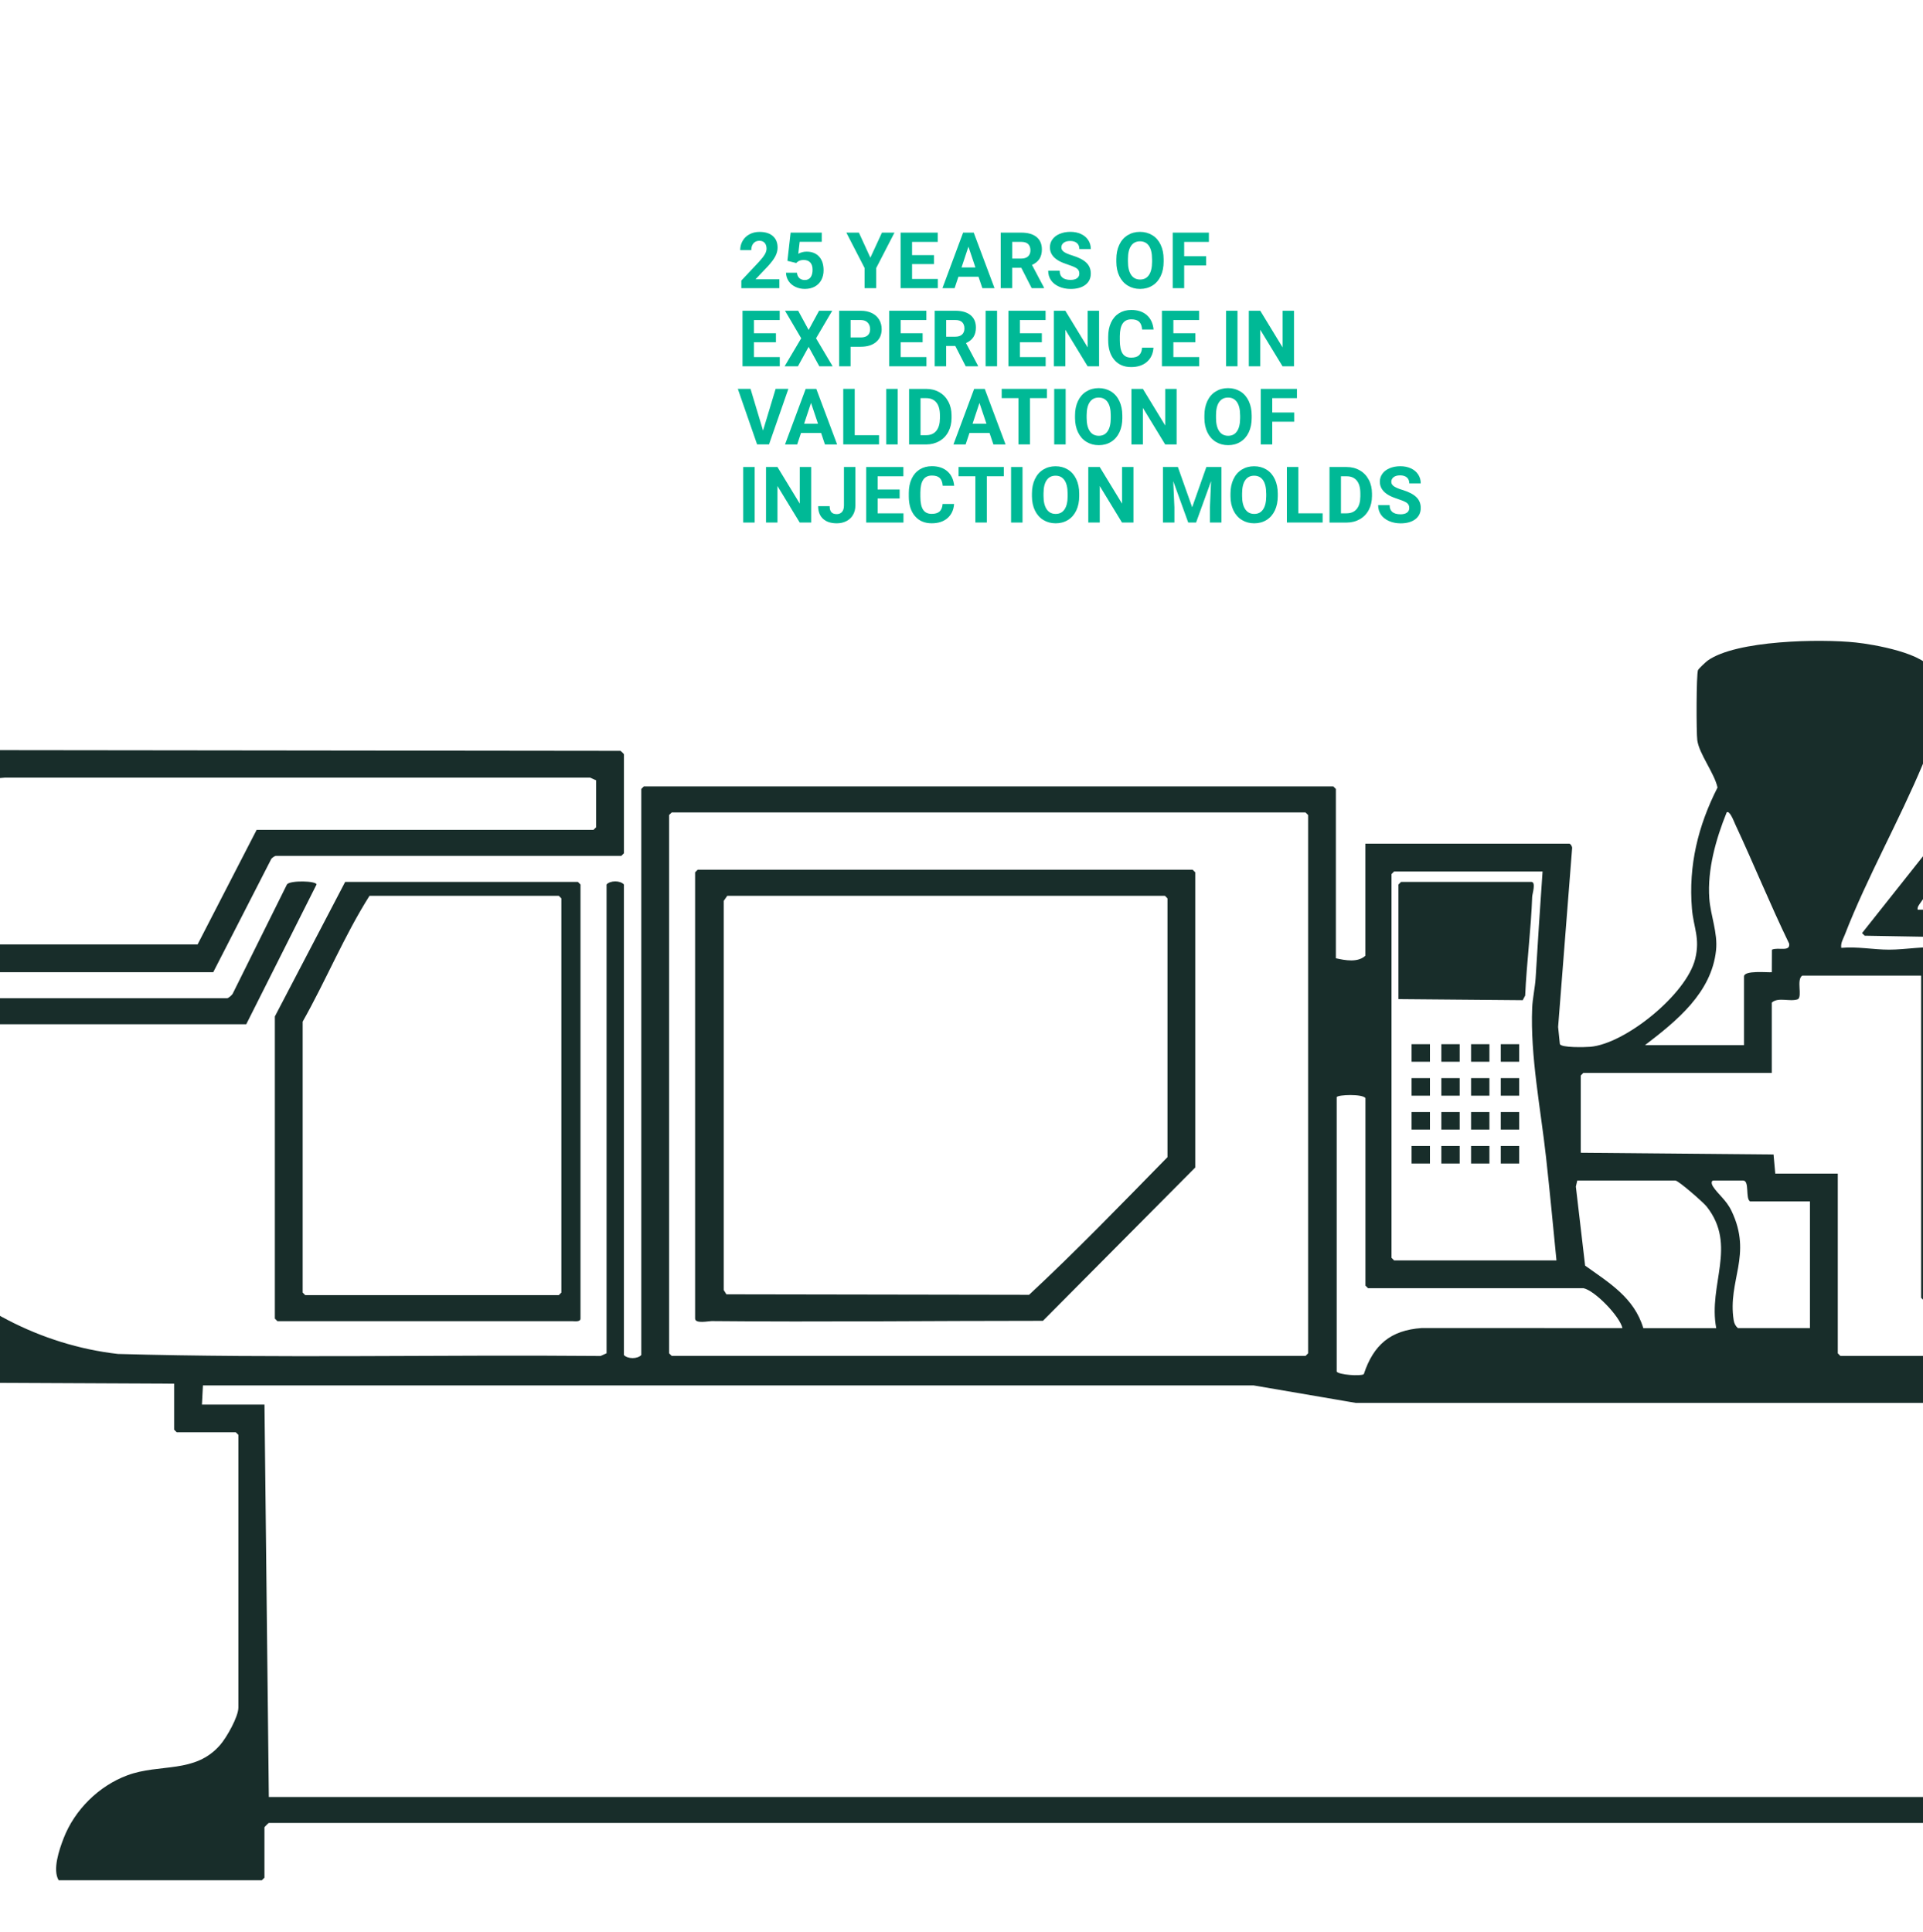<svg xmlns="http://www.w3.org/2000/svg" id="Ebene_1" data-name="Ebene 1" viewBox="0 0 755.53 759.01"><defs><style>      .cls-1 {        fill: #182d2a;      }      .cls-2 {        fill: #00b996;      }    </style></defs><g><rect class="cls-1" x="589.65" y="410.3" width="7.21" height="6.9"></rect><rect class="cls-1" x="577.97" y="410.3" width="7.21" height="6.9"></rect><rect class="cls-1" x="566.29" y="410.3" width="7.21" height="6.9"></rect><rect class="cls-1" x="554.6" y="410.3" width="7.21" height="6.9"></rect><rect class="cls-1" x="589.65" y="423.63" width="7.21" height="6.9"></rect><rect class="cls-1" x="577.97" y="423.63" width="7.21" height="6.9"></rect><rect class="cls-1" x="566.29" y="423.63" width="7.21" height="6.9"></rect><rect class="cls-1" x="554.6" y="423.63" width="7.21" height="6.9"></rect><rect class="cls-1" x="589.65" y="436.96" width="7.21" height="6.9"></rect><rect class="cls-1" x="577.97" y="436.96" width="7.21" height="6.9"></rect><rect class="cls-1" x="566.29" y="436.96" width="7.21" height="6.9"></rect><rect class="cls-1" x="554.6" y="436.96" width="7.21" height="6.9"></rect><rect class="cls-1" x="589.65" y="450.29" width="7.21" height="6.9"></rect><rect class="cls-1" x="577.97" y="450.29" width="7.21" height="6.9"></rect><rect class="cls-1" x="566.29" y="450.29" width="7.21" height="6.9"></rect><rect class="cls-1" x="554.6" y="450.29" width="7.21" height="6.9"></rect><path class="cls-1" d="M103.91,551.9l1.71,154.2h899.24c3.31,0,9.89-5.87,9.89-9.21v-146.01l-1.02-1.02h-33.43l-1.02-1.02v-23.88c0-.39.94-3.07-1.02-3.07h-13.65l-1.02,1.02v27.63l-9.86.72h-421.03l-40.2-6.88H79.73l-.39,7.53h24.57ZM711.13,472.07h-23.54c-1.92-1.06-.12-8.19-2.73-8.19h-11.6c-1.12,0-.79,1.48-.31,2.23,2.07,3.25,5.29,5.35,7.39,9.79,8.26,17.39-1.65,27.21.81,42.86.2,1.26.71,2.27,1.66,3.11h28.31v-49.8h0ZM674.29,521.88c-3.26-17.1,8.37-32.4-3.75-47.77-1.31-1.66-11.1-10.23-12.29-10.23h-38.55l-.56,2.36,3.64,31.07c9.45,6.77,19.31,12.63,22.85,24.57h28.66ZM622.09,506.18h-84.6l-1.02-1.02v-73.69c-1.24-1.68-10.63-1.35-11.3-.39v107.88c.89,1.27,9.36,1.88,10.65,1.01,3.81-11.55,10.52-17.28,22.8-18.14l78.83.03c-1.19-4.81-10.87-14.78-15.35-15.69M754.8,383.37h-46.74c-2.34,1.62.12,8.02-1.66,9.26-3.24,1.14-7.66-.98-10.28,1.32v27.63h-74.03l-1.02,1.02v30.36l75.74.68.68,7.51h24.56v70.62l1.02,1.02h211.5l1.02-1.02v-19.79l-1.02-1.02h-178.76l-1.02-1.02v-126.56h.01ZM606.06,342.44h-58.33l-1.02,1.02v150.78l1.02,1.02h63.79c-1.32-13.46-2.61-27.07-4.1-40.59-2.09-18.93-6.23-39.75-5.44-58.68.15-3.56,1.13-8.03,1.35-11.61.83-13.97,1.76-27.96,2.73-41.95M685.21,410.67v-26.95c0-2.55,9.09-1.55,10.92-1.7l.04-8.84c2.37-1.13,7.27,1.02,6.77-2.39-7.5-15.47-13.97-31.45-21.24-47.02-.37-.79-2.15-5.59-3.31-4.53-4.2,10.36-7.63,22.45-6.82,33.76.49,6.81,3.38,13.5,2.65,20.41-1.76,16.72-15.55,27.81-27.9,37.25h38.89ZM263.9,319.24l-1.02,1.02v211.51l1.02,1.02h249.03l1.02-1.02v-211.51l-1.02-1.02h-249.03ZM616.64,331.52c.49.15,1.07,1.09,1.04,1.7l-5.51,70.31.68,6.67c.35,1.58,10.08,1.29,11.96,1.13,13.8-1.19,37.8-20.65,41.21-34.52,2.02-8.2-.66-12.34-1.27-19.72-1.42-17,2.42-32.64,10.05-47.63-1.24-5.73-7.21-13.15-7.95-18.6-.4-2.91-.41-26.02.29-27.56.27-.59,3.07-3.21,3.78-3.72,11.26-8.06,44.41-8.58,58.2-7.12,6.7.71,27.91,4.24,30.15,11.47.91,2.93.66,22.41.13,26.13-.44,3.07-2.55,6.88-3.79,9.85-9.36,22.47-22.08,44.87-30.82,67.43-.65,1.68-1.66,3.17-1.37,5.11,6.29-.58,12.56.71,18.8.71,6.67,0,14.42-1.54,21.15-.75.99.12,1.75.09,2.35,1.06v126.56h179.1l1.02,1.02v37.53c0,1.43,4.36,2.27,5.69,1.59l1.13-.91v-26.61l1.02-1.02h35.48l1.02,1.02v25.93l1.02,1.02h33.43l1.02,1.02v131c0,5.52,6.94,14.77,11.38,17.96,9.17,6.57,19.96,4.09,30.59,7.62,13.51,4.49,24.31,16.29,27.97,30.03.53,1.98,2.92,11.6,0,11.6h-79.14c-.12,0-1.71-1.59-1.71-1.71v-19.79l-1.02-1.02H105.61c-.12,0-1.71,1.59-1.71,1.71v19.79l-1.02,1.02H23.05c-2.49-4.13.22-12.04,1.94-16.48,4.32-11.19,13.82-20.59,25.04-24.76,12.81-4.77,26.58-.51,36.49-11.96,2.5-2.89,7.14-11,7.14-14.69v-107.12l-1.02-1.02h-23.2l-1.02-1.02v-18.08l-147.37-.68v-149.76l1.02-1.02H89.24c.47,0,1.96-1.23,2.23-1.87l21.28-42.86c1.26-1.66,11.55-1.4,11.62.03l-27.62,54.93H-67.01c-1.66,1.71-1.12,5.43-1.02,7.84,2.71,61.61,53.42,114.75,114.36,121.71,63.12,1.77,126.43.24,189.63.8l2.35-1.06v-184.22c1.47-1.61,5.36-1.61,6.82,0v184.9c1.47,1.61,5.36,1.61,6.82,0v-222.42l1.02-1.02h270.86l1.02,1.02v66.52c3.59.81,8.68,1.78,11.6-1.02v-44.01h80.19Z"></path><path class="cls-1" d="M1061.82,483.67v-29c0-2.05-2.47-11.23-3.22-13.84-9.07-31.73-37.62-56.36-70.18-61.5-4.06-.64-9.76.16-13.25-1.75v-62.77l-1.02-1.02h-186.26c-8.57,10.29-17.26,20.56-25.57,31.06-2.28,2.88-5.92,7.1-7.81,9.93-.55.83-1.26,1.56-1.08,2.68h28.31c2.83,4.01,1.26,9.35,1.79,13.91,7.08,60.89,56.47,108.19,117.62,112.31h160.67ZM986.09,367.68h85.62l1.02,1.02v124.86l-1.02,1.02h-298.16l-1.02-1.02v-124.17l-2.35-1.06-37.57-.65-1.02-1.03,49.49-62.41,2-.73,201.69-.32c2.86,1.6.66,13.9.61,17.04-.21,13.54-1.04,30.53,0,43.73.1,1.31.4,2.47.72,3.72"></path><path class="cls-1" d="M-68.03,371.09H77.64l23.2-45.03h132.36l1.02-1.02v-18.42l-2.35-1.06H1.87c-26.54,1.92-50.99,16.28-64.72,38.98-.76,1.25-5.18,8.63-5.18,9.15v17.4ZM108.34,336.3c-.47.08-1.41.74-1.74,1.18l-22.82,44.54H-77.92l-1.02-1.02v-29.34c9.44-16.5,14.83-37.35,23.96-53.82.73-1.32,1.26-2.96,3-3.14l295.74.34c.32.15,1.38,1.24,1.38,1.35v38.89l-1.02,1.02H108.34Z"></path><path class="cls-1" d="M145.18,351.99c-9.94,15.71-17.1,33.23-26.27,49.46v106.44l1.02,1.02h99.61l1.02-1.02v-154.88l-1.02-1.02h-74.37.01ZM135.63,346.53h91.42l1.02,1.02v170.57c0,1.42-2.45,1.02-3.07,1.02h-115.99l-1.02-1.02v-118.72l27.63-52.88h0Z"></path><path class="cls-1" d="M458.69,454.67v-101.66l-1.02-1.02h-171.93l-1.4,2.01v152.9l1.05,1.68,118.93.2c18.76-17.46,36.42-35.79,54.38-54.1M274.13,341.75h194.45l1.02,1.02v115.99l-59.84,60.24c-43.39-.01-86.81.51-130.21.1-1.12-.01-6.45,1.16-6.45-.99v-175.35l1.02-1.02h.01Z"></path><path class="cls-1" d="M550.46,346.53h51.17c1.97,0,.38,4.78.35,5.81-.44,12.98-2.18,25.84-2.75,38.86l-.97,1.81-48.82-.42v-45.03l1.02-1.02h0Z"></path></g><g><path class="cls-2" d="M306.22,113.23h-14.96v-2.97l7.06-7.52c.97-1.06,1.69-1.98,2.15-2.77.47-.79.7-1.54.7-2.25,0-.97-.25-1.73-.73-2.28-.49-.56-1.19-.83-2.1-.83-.98,0-1.75.34-2.32,1.01-.57.67-.85,1.56-.85,2.66h-4.35c0-1.33.32-2.54.95-3.64.64-1.1,1.53-1.96,2.69-2.58,1.16-.63,2.47-.94,3.94-.94,2.25,0,4,.54,5.24,1.62,1.25,1.08,1.87,2.6,1.87,4.57,0,1.08-.28,2.18-.84,3.3-.56,1.12-1.52,2.42-2.88,3.91l-4.96,5.23h9.38v3.49Z"></path><path class="cls-2" d="M309.37,102.5l1.26-11.09h12.23v3.61h-8.68l-.54,4.69c1.03-.55,2.12-.83,3.28-.83,2.08,0,3.71.65,4.89,1.94s1.77,3.09,1.77,5.41c0,1.41-.3,2.67-.89,3.79-.6,1.11-1.45,1.98-2.56,2.59-1.11.61-2.42.92-3.93.92-1.32,0-2.54-.27-3.67-.8-1.13-.54-2.02-1.29-2.67-2.26-.66-.97-1-2.07-1.04-3.31h4.29c.09.91.41,1.62.95,2.12.54.5,1.26.75,2.14.75.98,0,1.73-.35,2.26-1.05.53-.71.79-1.7.79-2.99s-.31-2.19-.91-2.85-1.47-.99-2.59-.99c-1.03,0-1.86.27-2.5.81l-.42.39-3.45-.85Z"></path><path class="cls-2" d="M341.97,101.24l4.54-9.83h4.92l-7.17,13.91v7.91h-4.57v-7.91l-7.17-13.91h4.93l4.51,9.83Z"></path><path class="cls-2" d="M366.97,103.77h-8.63v5.85h10.13v3.61h-14.63v-21.82h14.6v3.64h-10.1v5.2h8.63v3.52Z"></path><path class="cls-2" d="M384.44,108.73h-7.88l-1.5,4.5h-4.78l8.12-21.82h4.17l8.17,21.82h-4.78l-1.52-4.5ZM377.77,105.09h5.46l-2.74-8.17-2.71,8.17Z"></path><path class="cls-2" d="M401.25,105.24h-3.58v7.99h-4.5v-21.82h8.11c2.58,0,4.57.58,5.97,1.72,1.4,1.15,2.1,2.77,2.1,4.87,0,1.49-.32,2.73-.96,3.73-.65.99-1.62,1.79-2.93,2.37l4.72,8.92v.21h-4.83l-4.09-7.99ZM397.67,101.6h3.63c1.13,0,2-.29,2.62-.86.62-.58.93-1.37.93-2.38s-.29-1.84-.87-2.43c-.59-.59-1.48-.89-2.69-.89h-3.61v6.55Z"></path><path class="cls-2" d="M424.06,107.5c0-.85-.3-1.5-.9-1.96s-1.68-.93-3.24-1.44-2.79-1-3.7-1.49c-2.48-1.34-3.72-3.14-3.72-5.41,0-1.18.33-2.23,1-3.15.66-.93,1.62-1.65,2.86-2.17,1.25-.52,2.64-.78,4.19-.78s2.95.28,4.17.85c1.22.56,2.16,1.36,2.84,2.39.67,1.03,1.01,2.2,1.01,3.51h-4.5c0-1-.31-1.78-.94-2.33-.63-.56-1.52-.83-2.65-.83s-1.95.23-2.56.7c-.61.47-.92,1.08-.92,1.84,0,.71.36,1.3,1.07,1.78.72.48,1.77.93,3.16,1.35,2.56.77,4.42,1.73,5.59,2.86s1.75,2.56,1.75,4.26c0,1.89-.71,3.37-2.14,4.45-1.43,1.07-3.35,1.61-5.77,1.61-1.68,0-3.21-.31-4.59-.92-1.38-.62-2.43-1.46-3.16-2.53-.72-1.07-1.08-2.31-1.08-3.72h4.51c0,2.41,1.44,3.61,4.32,3.61,1.07,0,1.91-.22,2.5-.65.6-.43.9-1.04.9-1.82Z"></path><path class="cls-2" d="M457.18,102.81c0,2.15-.38,4.03-1.14,5.65-.76,1.62-1.85,2.87-3.26,3.75-1.41.88-3.04,1.32-4.86,1.32s-3.42-.44-4.84-1.31c-1.42-.87-2.52-2.11-3.3-3.72-.78-1.62-1.17-3.47-1.18-5.57v-1.08c0-2.15.39-4.04,1.16-5.67.77-1.64,1.87-2.89,3.28-3.76,1.41-.87,3.03-1.31,4.85-1.31s3.43.44,4.85,1.31,2.51,2.13,3.28,3.76c.77,1.63,1.16,3.52,1.16,5.66v.97ZM452.63,101.82c0-2.29-.41-4.03-1.23-5.22-.82-1.19-1.99-1.78-3.51-1.78s-2.67.59-3.49,1.76c-.82,1.17-1.23,2.89-1.24,5.16v1.06c0,2.23.41,3.96,1.23,5.19.82,1.23,2,1.85,3.54,1.85s2.67-.59,3.48-1.78c.81-1.18,1.22-2.91,1.23-5.18v-1.07Z"></path><path class="cls-2" d="M473.88,104.31h-8.63v8.92h-4.5v-21.82h14.21v3.64h-9.71v5.64h8.63v3.63Z"></path><path class="cls-2" d="M304.86,134.47h-8.63v5.85h10.13v3.61h-14.63v-21.82h14.6v3.64h-10.1v5.2h8.63v3.52Z"></path><path class="cls-2" d="M317.71,129.63l4.09-7.52h5.17l-6.36,10.82,6.52,11h-5.23l-4.2-7.64-4.2,7.64h-5.23l6.52-11-6.36-10.82h5.17l4.09,7.52Z"></path><path class="cls-2" d="M334.18,136.24v7.69h-4.5v-21.82h8.51c1.64,0,3.08.3,4.33.9,1.24.6,2.2,1.45,2.87,2.56.67,1.1,1.01,2.36,1.01,3.77,0,2.14-.73,3.82-2.2,5.06s-3.49,1.85-6.08,1.85h-3.94ZM334.18,132.6h4.02c1.19,0,2.1-.28,2.72-.84.63-.56.94-1.36.94-2.4s-.31-1.94-.94-2.59-1.5-1-2.61-1.02h-4.12v6.85Z"></path><path class="cls-2" d="M362.49,134.47h-8.63v5.85h10.13v3.61h-14.63v-21.82h14.6v3.64h-10.1v5.2h8.63v3.52Z"></path><path class="cls-2" d="M375.32,135.94h-3.58v7.99h-4.5v-21.82h8.11c2.58,0,4.57.58,5.97,1.72,1.4,1.15,2.1,2.77,2.1,4.87,0,1.49-.32,2.73-.96,3.73-.65.99-1.62,1.79-2.93,2.37l4.72,8.92v.21h-4.83l-4.09-7.99ZM371.74,132.3h3.63c1.13,0,2-.29,2.62-.86.62-.58.93-1.37.93-2.38s-.29-1.84-.87-2.43c-.59-.59-1.48-.89-2.69-.89h-3.61v6.55Z"></path><path class="cls-2" d="M391.74,143.93h-4.5v-21.82h4.5v21.82Z"></path><path class="cls-2" d="M409.33,134.47h-8.63v5.85h10.13v3.61h-14.63v-21.82h14.6v3.64h-10.1v5.2h8.63v3.52Z"></path><path class="cls-2" d="M431.82,143.93h-4.5l-8.75-14.36v14.36h-4.5v-21.82h4.5l8.77,14.39v-14.39h4.48v21.82Z"></path><path class="cls-2" d="M453.19,136.66c-.17,2.35-1.04,4.2-2.6,5.55s-3.62,2.02-6.18,2.02c-2.8,0-5-.94-6.6-2.83-1.61-1.88-2.41-4.47-2.41-7.76v-1.34c0-2.1.37-3.95,1.11-5.55.74-1.6,1.8-2.82,3.17-3.68,1.37-.85,2.97-1.28,4.79-1.28,2.52,0,4.55.67,6.09,2.02,1.54,1.35,2.43,3.24,2.67,5.68h-4.5c-.11-1.41-.5-2.43-1.17-3.07-.68-.64-1.7-.95-3.08-.95-1.5,0-2.62.54-3.36,1.61-.75,1.07-1.13,2.74-1.15,5v1.65c0,2.36.36,4.08,1.07,5.17.71,1.09,1.84,1.63,3.38,1.63,1.39,0,2.43-.32,3.11-.95.68-.64,1.08-1.62,1.17-2.95h4.5Z"></path><path class="cls-2" d="M469.64,134.47h-8.63v5.85h10.13v3.61h-14.63v-21.82h14.6v3.64h-10.1v5.2h8.63v3.52Z"></path><path class="cls-2" d="M486.2,143.93h-4.5v-21.82h4.5v21.82Z"></path><path class="cls-2" d="M508.4,143.93h-4.5l-8.75-14.36v14.36h-4.5v-21.82h4.5l8.77,14.39v-14.39h4.48v21.82Z"></path><path class="cls-2" d="M299.79,169.21l4.95-16.41h5.01l-7.6,21.82h-4.69l-7.57-21.82h4.99l4.92,16.41Z"></path><path class="cls-2" d="M322.59,170.13h-7.88l-1.5,4.5h-4.78l8.12-21.82h4.17l8.17,21.82h-4.78l-1.51-4.5ZM315.92,166.49h5.46l-2.74-8.17-2.71,8.17Z"></path><path class="cls-2" d="M335.81,171.01h9.55v3.61h-14.05v-21.82h4.5v18.21Z"></path><path class="cls-2" d="M352.71,174.63h-4.5v-21.82h4.5v21.82Z"></path><path class="cls-2" d="M357.17,174.63v-21.82h6.72c1.92,0,3.64.43,5.15,1.3,1.52.86,2.7,2.09,3.55,3.69.85,1.59,1.27,3.4,1.27,5.43v1.01c0,2.03-.42,3.83-1.25,5.41-.83,1.58-2.01,2.8-3.53,3.67-1.52.87-3.23,1.31-5.14,1.32h-6.76ZM361.67,156.44v14.57h2.17c1.76,0,3.1-.58,4.03-1.72.93-1.15,1.4-2.79,1.42-4.93v-1.15c0-2.22-.46-3.9-1.38-5.04-.92-1.14-2.26-1.72-4.03-1.72h-2.22Z"></path><path class="cls-2" d="M388.77,170.13h-7.88l-1.5,4.5h-4.78l8.12-21.82h4.17l8.17,21.82h-4.78l-1.51-4.5ZM382.1,166.49h5.46l-2.74-8.17-2.71,8.17Z"></path><path class="cls-2" d="M411.35,156.44h-6.69v18.18h-4.5v-18.18h-6.6v-3.64h17.78v3.64Z"></path><path class="cls-2" d="M418.69,174.63h-4.5v-21.82h4.5v21.82Z"></path><path class="cls-2" d="M440.96,164.21c0,2.15-.38,4.03-1.14,5.65-.76,1.62-1.85,2.87-3.26,3.75-1.41.88-3.04,1.32-4.86,1.32s-3.42-.44-4.84-1.31c-1.42-.87-2.52-2.11-3.3-3.72-.78-1.62-1.17-3.47-1.19-5.57v-1.08c0-2.15.39-4.04,1.16-5.67.78-1.64,1.87-2.89,3.28-3.76s3.03-1.31,4.85-1.31,3.44.44,4.85,1.31c1.41.87,2.51,2.13,3.28,3.76.77,1.63,1.16,3.52,1.16,5.66v.97ZM436.41,163.22c0-2.29-.41-4.03-1.23-5.22-.82-1.19-1.99-1.78-3.51-1.78s-2.67.59-3.49,1.76c-.82,1.17-1.23,2.89-1.25,5.16v1.06c0,2.23.41,3.96,1.23,5.19.82,1.23,2,1.85,3.54,1.85s2.67-.59,3.48-1.78c.81-1.18,1.22-2.91,1.23-5.18v-1.07Z"></path><path class="cls-2" d="M462.28,174.63h-4.5l-8.75-14.36v14.36h-4.5v-21.82h4.5l8.77,14.39v-14.39h4.48v21.82Z"></path><path class="cls-2" d="M491.78,164.21c0,2.15-.38,4.03-1.14,5.65-.76,1.62-1.85,2.87-3.26,3.75-1.41.88-3.04,1.32-4.86,1.32s-3.42-.44-4.84-1.31c-1.42-.87-2.52-2.11-3.3-3.72-.78-1.62-1.17-3.47-1.18-5.57v-1.08c0-2.15.39-4.04,1.16-5.67.77-1.64,1.87-2.89,3.28-3.76,1.41-.87,3.03-1.31,4.85-1.31s3.43.44,4.85,1.31,2.51,2.13,3.28,3.76c.77,1.63,1.16,3.52,1.16,5.66v.97ZM487.23,163.22c0-2.29-.41-4.03-1.23-5.22-.82-1.19-1.99-1.78-3.51-1.78s-2.67.59-3.49,1.76c-.82,1.17-1.23,2.89-1.24,5.16v1.06c0,2.23.41,3.96,1.23,5.19.82,1.23,2,1.85,3.54,1.85s2.67-.59,3.48-1.78c.81-1.18,1.22-2.91,1.23-5.18v-1.07Z"></path><path class="cls-2" d="M508.48,165.71h-8.63v8.92h-4.5v-21.82h14.21v3.64h-9.71v5.64h8.63v3.63Z"></path><path class="cls-2" d="M296.51,205.33h-4.5v-21.82h4.5v21.82Z"></path><path class="cls-2" d="M318.71,205.33h-4.5l-8.75-14.36v14.36h-4.5v-21.82h4.5l8.77,14.39v-14.39h4.48v21.82Z"></path><path class="cls-2" d="M331.57,183.5h4.5v15.11c0,1.39-.31,2.62-.92,3.68-.61,1.07-1.48,1.89-2.6,2.47-1.12.58-2.38.87-3.79.87-2.31,0-4.11-.59-5.39-1.76-1.29-1.17-1.93-2.84-1.93-4.98h4.53c0,1.07.22,1.86.67,2.37s1.16.76,2.13.76c.86,0,1.55-.29,2.05-.88.51-.59.76-1.43.76-2.52v-15.11Z"></path><path class="cls-2" d="M353.46,195.87h-8.63v5.85h10.13v3.61h-14.63v-21.82h14.6v3.64h-10.1v5.2h8.63v3.52Z"></path><path class="cls-2" d="M374.85,198.05c-.17,2.35-1.04,4.2-2.6,5.55-1.56,1.35-3.62,2.02-6.18,2.02-2.8,0-5-.94-6.6-2.83-1.61-1.88-2.41-4.47-2.41-7.76v-1.34c0-2.1.37-3.95,1.11-5.55.74-1.6,1.8-2.82,3.17-3.68,1.38-.85,2.97-1.28,4.79-1.28,2.52,0,4.55.67,6.09,2.02,1.54,1.35,2.43,3.24,2.67,5.68h-4.5c-.11-1.41-.5-2.43-1.18-3.07-.68-.64-1.7-.95-3.08-.95-1.5,0-2.62.54-3.37,1.61s-1.13,2.74-1.15,5v1.65c0,2.36.36,4.08,1.07,5.17.72,1.09,1.84,1.63,3.38,1.63,1.39,0,2.43-.32,3.11-.95s1.08-1.62,1.18-2.95h4.5Z"></path><path class="cls-2" d="M394.4,187.14h-6.69v18.18h-4.5v-18.18h-6.6v-3.64h17.78v3.64Z"></path><path class="cls-2" d="M401.74,205.33h-4.5v-21.82h4.5v21.82Z"></path><path class="cls-2" d="M424.02,194.91c0,2.15-.38,4.03-1.14,5.65-.76,1.62-1.85,2.87-3.26,3.75-1.41.88-3.04,1.32-4.86,1.32s-3.42-.44-4.84-1.31c-1.42-.87-2.52-2.11-3.3-3.72-.78-1.62-1.17-3.47-1.18-5.57v-1.08c0-2.15.39-4.04,1.16-5.67.77-1.64,1.87-2.89,3.28-3.76,1.41-.87,3.03-1.31,4.85-1.31s3.43.44,4.85,1.31,2.51,2.13,3.28,3.76c.77,1.63,1.16,3.52,1.16,5.66v.97ZM419.46,193.92c0-2.29-.41-4.03-1.23-5.22-.82-1.19-1.99-1.78-3.51-1.78s-2.67.59-3.49,1.76c-.82,1.17-1.23,2.89-1.24,5.16v1.06c0,2.23.41,3.96,1.23,5.19.82,1.23,2,1.85,3.54,1.85s2.67-.59,3.48-1.78c.81-1.18,1.22-2.91,1.23-5.18v-1.07Z"></path><path class="cls-2" d="M445.33,205.33h-4.5l-8.75-14.36v14.36h-4.5v-21.82h4.5l8.77,14.39v-14.39h4.48v21.82Z"></path><path class="cls-2" d="M462.78,183.5l5.61,15.83,5.58-15.83h5.91v21.82h-4.51v-5.97l.45-10.3-5.89,16.27h-3.09l-5.88-16.25.45,10.28v5.97h-4.5v-21.82h5.88Z"></path><path class="cls-2" d="M502.03,194.91c0,2.15-.38,4.03-1.14,5.65-.76,1.62-1.85,2.87-3.26,3.75-1.41.88-3.04,1.32-4.86,1.32s-3.42-.44-4.84-1.31c-1.42-.87-2.52-2.11-3.3-3.72-.78-1.62-1.17-3.47-1.18-5.57v-1.08c0-2.15.39-4.04,1.16-5.67.77-1.64,1.87-2.89,3.28-3.76,1.41-.87,3.03-1.31,4.85-1.31s3.43.44,4.85,1.31,2.51,2.13,3.28,3.76c.77,1.63,1.16,3.52,1.16,5.66v.97ZM497.48,193.92c0-2.29-.41-4.03-1.23-5.22-.82-1.19-1.99-1.78-3.51-1.78s-2.67.59-3.49,1.76c-.82,1.17-1.23,2.89-1.24,5.16v1.06c0,2.23.41,3.96,1.23,5.19.82,1.23,2,1.85,3.54,1.85s2.67-.59,3.48-1.78c.81-1.18,1.22-2.91,1.23-5.18v-1.07Z"></path><path class="cls-2" d="M510.1,201.71h9.55v3.61h-14.05v-21.82h4.5v18.21Z"></path><path class="cls-2" d="M522.35,205.33v-21.82h6.72c1.92,0,3.64.43,5.15,1.3,1.52.86,2.7,2.09,3.55,3.69.85,1.59,1.27,3.4,1.27,5.43v1.01c0,2.03-.42,3.83-1.25,5.41-.83,1.58-2.01,2.8-3.53,3.67-1.52.87-3.23,1.31-5.14,1.32h-6.76ZM526.85,187.14v14.57h2.17c1.76,0,3.1-.58,4.03-1.72.93-1.15,1.4-2.79,1.42-4.93v-1.15c0-2.22-.46-3.9-1.38-5.04-.92-1.14-2.26-1.72-4.03-1.72h-2.22Z"></path><path class="cls-2" d="M553.69,199.6c0-.85-.3-1.5-.9-1.96s-1.68-.93-3.24-1.44-2.79-1-3.7-1.49c-2.48-1.34-3.72-3.14-3.72-5.41,0-1.18.33-2.23,1-3.15.66-.93,1.62-1.65,2.86-2.17,1.25-.52,2.64-.78,4.19-.78s2.95.28,4.17.85c1.22.56,2.16,1.36,2.84,2.39.67,1.03,1.01,2.2,1.01,3.51h-4.5c0-1-.31-1.78-.94-2.33-.63-.56-1.52-.83-2.65-.83s-1.95.23-2.56.7c-.61.47-.92,1.08-.92,1.84,0,.71.36,1.3,1.07,1.78.72.48,1.77.93,3.16,1.35,2.56.77,4.42,1.73,5.59,2.86s1.75,2.56,1.75,4.26c0,1.89-.71,3.37-2.14,4.45-1.43,1.07-3.35,1.61-5.77,1.61-1.68,0-3.21-.31-4.59-.92-1.38-.62-2.43-1.46-3.16-2.53-.72-1.07-1.08-2.31-1.08-3.72h4.51c0,2.41,1.44,3.61,4.32,3.61,1.07,0,1.91-.22,2.5-.65.6-.43.9-1.04.9-1.82Z"></path></g></svg>